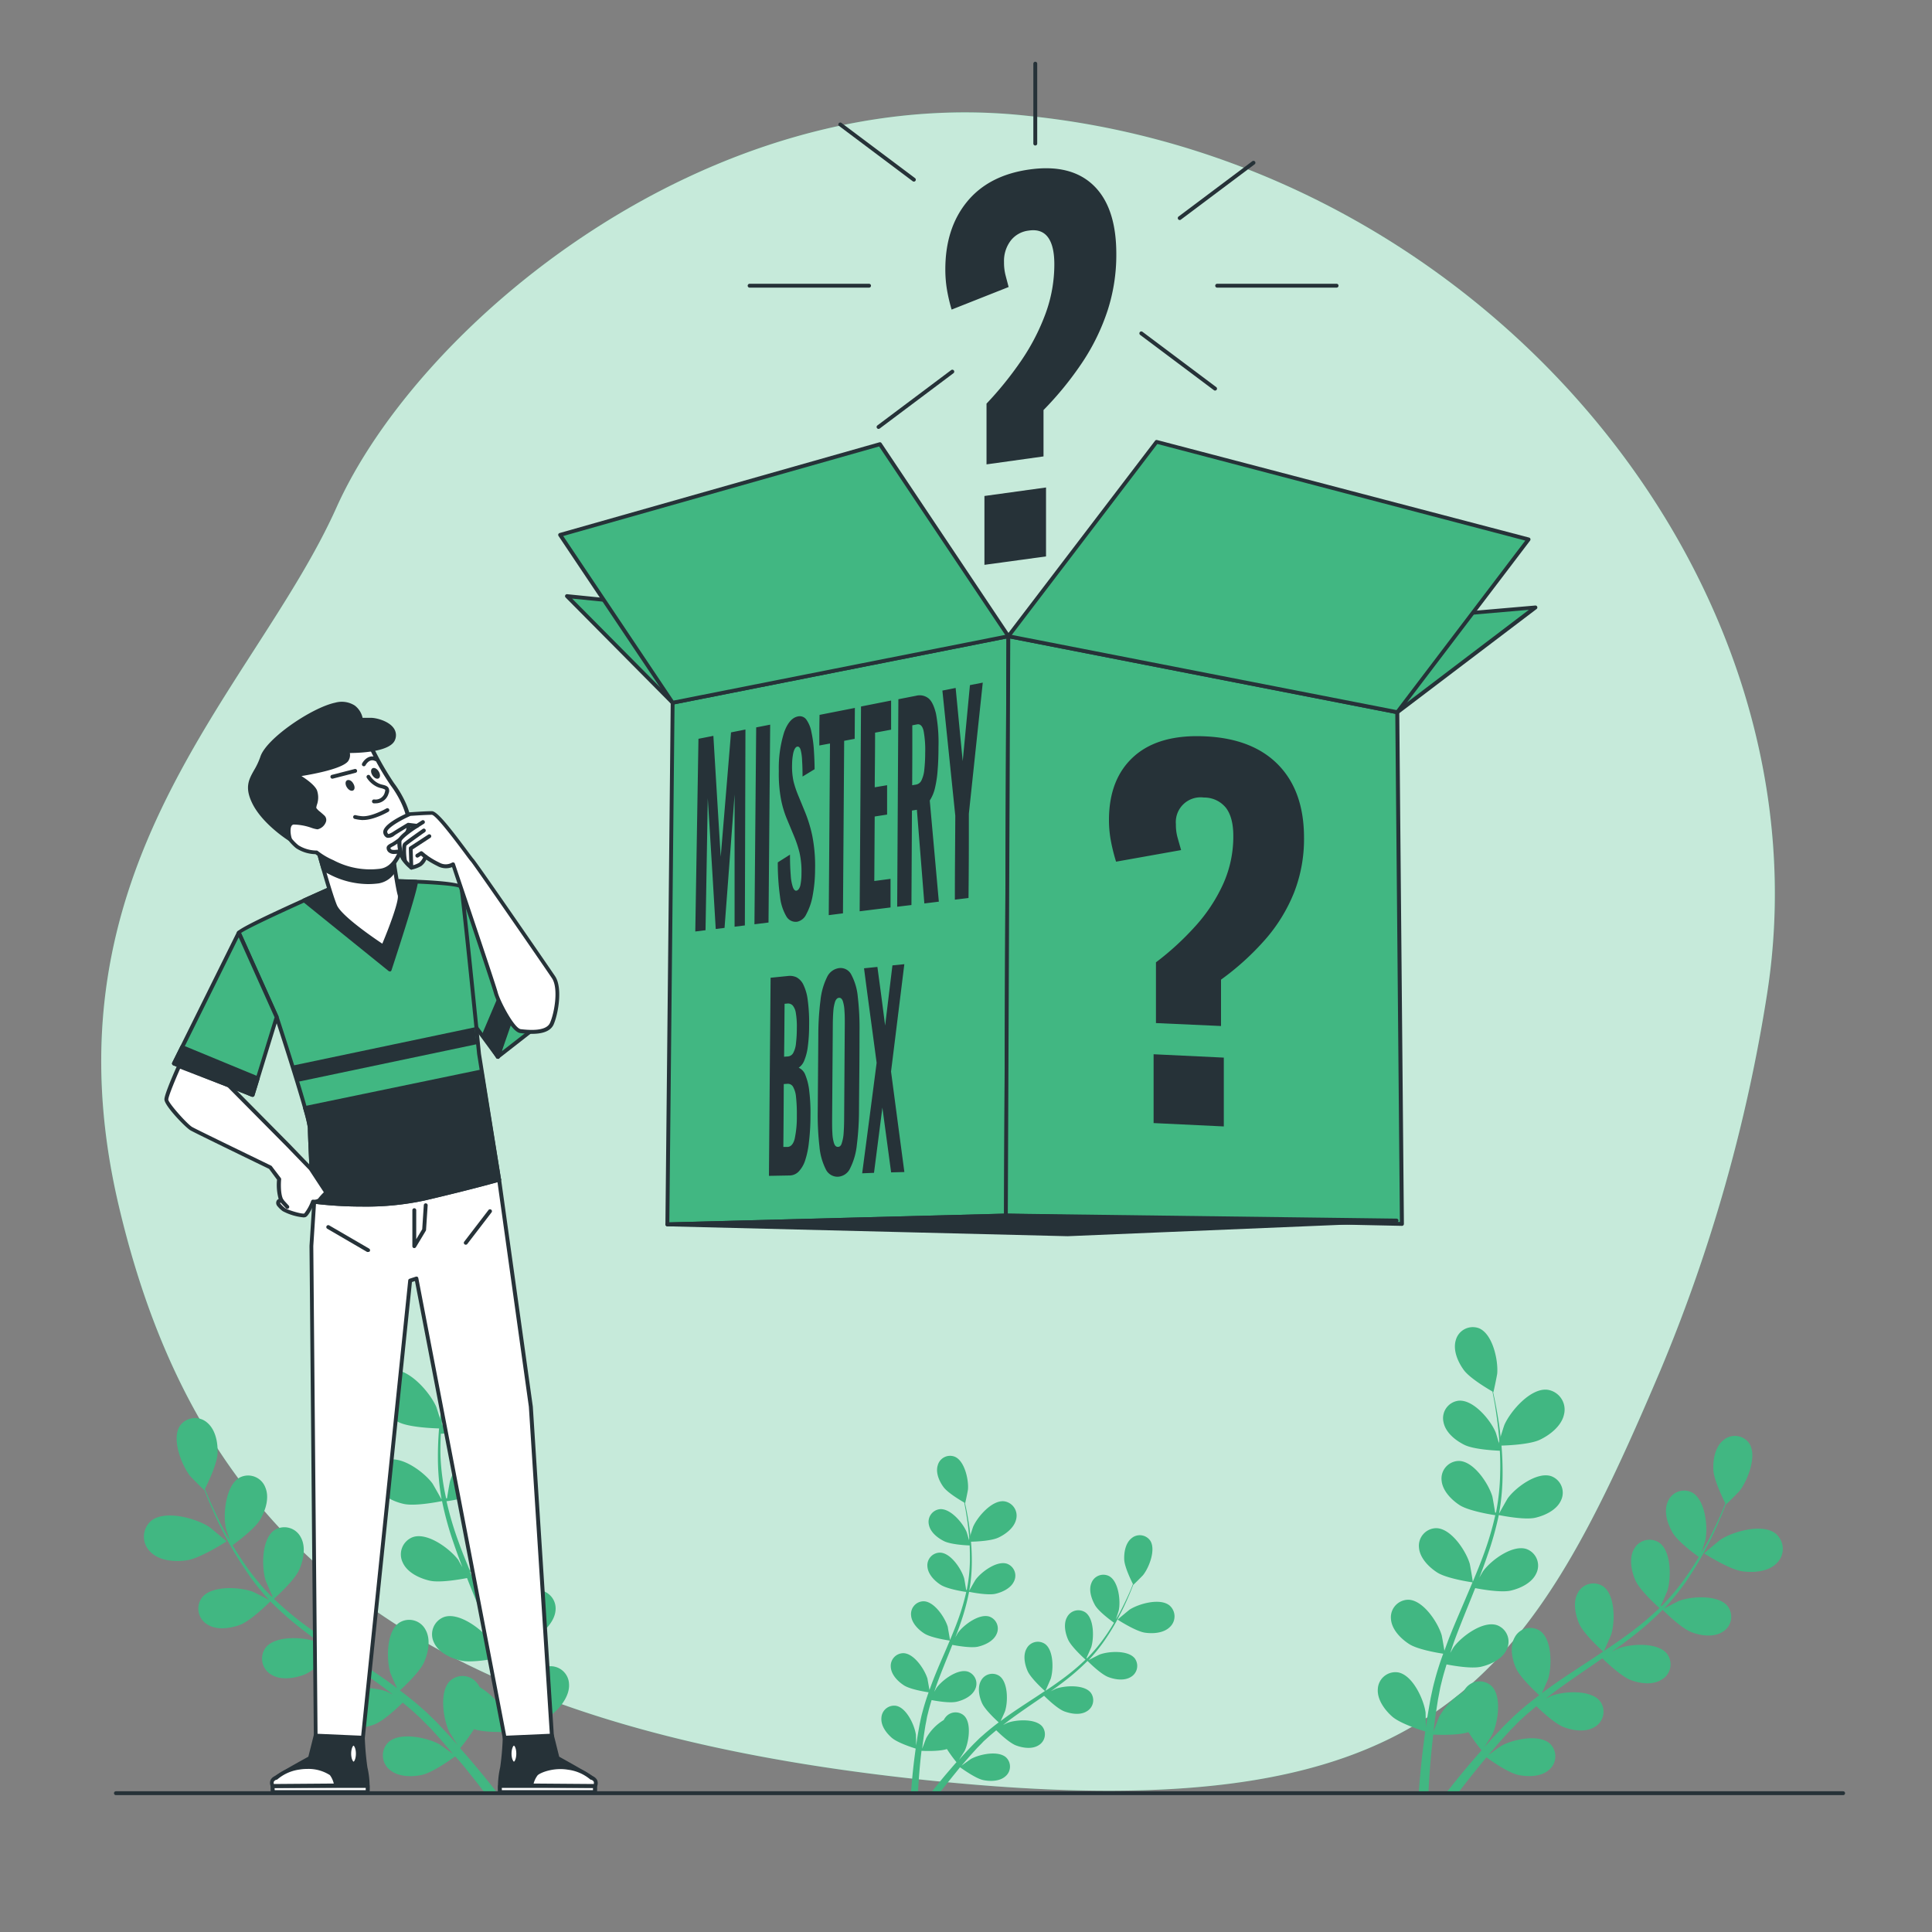 <svg xmlns="http://www.w3.org/2000/svg" viewBox="0 0 500 500"><rect x="0" y="0" width="500" height="500" fill="#808080" stroke="none"/><g id="freepik--background-simple--inject-3"><path d="M457.31,257.28C474,150.86,385.17,43.59,268.6,30.27c-1.45-.17-2.9-.32-4.36-.47-81.45-8.09-155.9,54.13-177.18,101.58s-77,92.6-56.35,180.56S107.45,446.75,239,460.62,394.77,436.88,429.69,354.7A420.16,420.16,0,0,0,457.31,257.28Z" style="fill:#41b782"></path><path d="M457.31,257.28C474,150.86,385.17,43.59,268.6,30.27c-1.45-.17-2.9-.32-4.36-.47-81.45-8.09-155.9,54.13-177.18,101.58s-77,92.6-56.35,180.56S107.45,446.75,239,460.62,394.77,436.88,429.69,354.7A420.16,420.16,0,0,0,457.31,257.28Z" style="fill:#fff;opacity:0.7"></path></g><g id="freepik--Plants--inject-3"><path d="M450.86,406.64C447.47,406.16,441,402,441,402s4.06-3.41,4.34-3.59c3.29-2.11,10.89-4.25,14.27-1.46a5.17,5.17,0,0,1,.11,7.7C457.54,406.79,453.75,407.06,450.86,406.64Z" style="fill:#41b782"></path><path d="M387.7,374.14c-.08,0,1.5-5.08,1.64-5.39,1.58-3.57,6.74-9.55,11.09-9.09a5.18,5.18,0,0,1,4.34,6.37c-.63,3-3.64,5.34-6.28,6.59C395.39,374.08,387.7,374.14,387.7,374.14Z" style="fill:#41b782"></path><path d="M381.37,458.86c-1.49,1.86-2.85,3.61-4.08,5.22h-3.08c1.55-2,3.36-4.24,5.4-6.67,1.19-1.42,2.49-2.91,3.83-4.43a53,53,0,0,1-3.41-4.7c-2.76.92-8.38.67-9.1.64-.22,1.81-.4,3.57-.56,5.23-.35,3.77-.56,7.12-.7,9.93h-2.51c.21-2.87.5-6.3.95-10.16.21-1.84.46-3.8.75-5.81-.71-.22-6.48-2-8.59-3.89-1.92-1.7-3.9-4.4-3.69-7.11a4.56,4.56,0,0,1,5.23-4.3c3.79.68,6.67,7,7.13,10.4,0,.2.07,2.41.08,3.8.12-.82.23-1.62.36-2.46.26-1.67.56-3.33.88-5.12.18-.85.37-1.72.56-2.59s.45-1.77.68-2.67c.57-2.06,1.24-4.12,2-6.19-1.46-.22-6.64-1.1-8.81-2.5s-4.51-3.76-4.71-6.47a4.54,4.54,0,0,1,4.52-5c3.84.1,7.65,5.9,8.61,9.2.06.2.49,2.64.7,4,.45-1.24.89-2.47,1.38-3.71,1.42-3.57,3-7.14,4.5-10.71.47-1.09.93-2.18,1.39-3.28-.52-.07-6.7-1-9.13-2.55-2.16-1.39-4.52-3.76-4.72-6.47a4.55,4.55,0,0,1,4.52-5c3.85.1,7.65,5.9,8.62,9.2.07.25.68,3.76.79,4.66,1-2.41,2-4.82,2.87-7.23a79.84,79.84,0,0,0,2.95-10c-.24,0-6.69-1-9.18-2.56-2.15-1.39-4.51-3.76-4.72-6.47a4.55,4.55,0,0,1,4.52-5c3.85.1,7.65,5.9,8.62,9.2.06.21.53,2.89.72,4.17h.22A57.6,57.6,0,0,0,388.24,381c.06-1.92,0-3.76-.08-5.55-1.22-.05-6.79-.33-9.19-1.53s-4.9-3.24-5.4-5.91a4.55,4.55,0,0,1,3.94-5.51c3.83-.32,8.25,5,9.57,8.2.08.17.61,2,1,3.34-.06-.8-.1-1.64-.16-2.41-.25-2.9-.65-5.54-1-7.87-.23-1.33-.45-2.52-.68-3.64-1.17-.67-5.86-3.44-7.41-5.56s-2.85-5.14-2.07-7.74a4.56,4.56,0,0,1,6-3.07c3.55,1.48,5,8.26,4.72,11.68,0,.3-.95,4.88-1,4.85l-.07,0c.24,1.07.48,2.21.72,3.47.43,2.34.89,5,1.2,7.88a81.1,81.1,0,0,1,.54,9.42,59.35,59.35,0,0,1-.89,10.51l0,.13c.53-1,2.09-3.74,2.23-3.94,2-2.77,7.58-6.93,11.23-5.72a4.56,4.56,0,0,1,2.54,6.28c-1.11,2.48-4.14,3.9-6.64,4.48-2.82.65-9-.6-9.45-.7A82.41,82.41,0,0,1,385,402.39c-.67,2-1.41,4-2.17,5.93.48-.85.92-1.6,1-1.7,2-2.78,7.58-6.94,11.23-5.73a4.56,4.56,0,0,1,2.54,6.28c-1.11,2.48-4.14,3.91-6.64,4.48s-7.79-.37-9.18-.65l-.9,2.26c-1.45,3.61-2.92,7.2-4.26,10.76-.47,1.26-.88,2.52-1.3,3.77.43-.75.79-1.38.86-1.47,2-2.77,7.57-6.94,11.23-5.73a4.54,4.54,0,0,1,2.53,6.28c-1.11,2.48-4.13,3.91-6.63,4.48s-7.29-.28-8.94-.6c-.39,1.3-.79,2.6-1.11,3.87-.2.88-.45,1.71-.61,2.6s-.33,1.74-.5,2.61c-.26,1.67-.53,3.39-.75,5-.15,1.14-.28,2.23-.41,3.32.45-1.26,1.39-3.7,1.49-3.89a17.72,17.72,0,0,1,6.22-6.4,5.81,5.81,0,0,1,.54-.85,4.56,4.56,0,0,1,6.74-.7c2.78,2.66,1.7,9.51.2,12.6-.08.18-1.26,2.05-2,3.22l1.66-1.85c1.14-1.25,2.31-2.47,3.56-3.79l1.9-1.85c.62-.64,1.35-1.23,2-1.85,1.61-1.41,3.31-2.75,5.06-4.07-1.1-1-4.93-4.59-6-6.95s-1.69-5.63-.37-8a4.56,4.56,0,0,1,6.56-1.71c3.15,2.2,3.12,9.14,2.11,12.42-.07.21-1.06,2.48-1.63,3.72,1.06-.79,2.11-1.57,3.2-2.33,3.16-2.2,6.42-4.32,9.67-6.45l3-2c-.39-.35-5-4.52-6.2-7.16-1-2.35-1.7-5.63-.37-8a4.55,4.55,0,0,1,6.55-1.72c3.15,2.21,3.13,9.15,2.11,12.43-.07.25-1.5,3.52-1.91,4.33,2.17-1.45,4.33-2.92,6.39-4.45a80.6,80.6,0,0,0,8-6.69c-.19-.16-5.06-4.49-6.25-7.2-1-2.35-1.69-5.62-.37-8a4.55,4.55,0,0,1,6.56-1.72c3.15,2.21,3.12,9.14,2.11,12.42-.07.22-1.16,2.71-1.7,3.89l.18.12a58.42,58.42,0,0,0,6.66-8.06c1.11-1.57,2.08-3.13,3-4.67-1-.72-5.48-4-6.82-6.34s-2.3-5.41-1.24-7.91a4.55,4.55,0,0,1,6.32-2.43c3.38,1.85,4.11,8.75,3.47,12.12,0,.18-.6,2-1,3.33.4-.7.83-1.42,1.2-2.1,1.39-2.55,2.52-5,3.49-7.12.55-1.23,1-2.36,1.44-3.41-.6-1.21-3-6.1-3.11-8.73s.45-5.86,2.55-7.59a4.55,4.55,0,0,1,6.73.76c2.14,3.2-.39,9.66-2.51,12.35-.19.24-3.48,3.55-3.52,3.49a.34.34,0,0,1,0-.08c-.39,1-.82,2.12-1.32,3.3-.93,2.18-2,4.64-3.35,7.23a81.68,81.68,0,0,1-4.74,8.15,58.74,58.74,0,0,1-6.54,8.28l-.1.09c1-.54,3.81-2,4-2.05,3.22-1.19,10.15-1.6,12.53,1.42a4.55,4.55,0,0,1-1.35,6.64c-2.29,1.45-5.6,1-8,.08-2.71-1-7.14-5.45-7.5-5.8a80.59,80.59,0,0,1-8.07,7.1c-1.65,1.28-3.35,2.52-5.08,3.74.87-.44,1.65-.83,1.77-.87,3.22-1.2,10.15-1.61,12.52,1.42A4.54,4.54,0,0,1,430,434.7c-2.3,1.46-5.61,1-8,.08s-6.3-4.61-7.31-5.61l-2,1.39c-3.2,2.21-6.41,4.39-9.49,6.63-1.08.79-2.12,1.61-3.16,2.42.77-.39,1.42-.71,1.53-.75,3.22-1.2,10.14-1.61,12.52,1.41a4.55,4.55,0,0,1-1.35,6.64c-2.29,1.46-5.6,1-8,.08s-5.92-4.26-7.13-5.43c-1,.86-2.09,1.73-3.06,2.61-.65.62-1.32,1.18-1.94,1.83l-1.85,1.9c-1.14,1.25-2.32,2.54-3.4,3.78-.76.87-1.46,1.7-2.18,2.54,1.07-.8,3.2-2.32,3.4-2.42,3-1.67,9.78-3.13,12.59-.5a4.55,4.55,0,0,1-.33,6.77c-2,1.78-5.39,1.81-7.9,1.29-2.76-.58-7.64-4.12-8.25-4.57C383.55,456.18,382.42,457.55,381.37,458.86Z" style="fill:#41b782"></path><path d="M296.34,422.54c-2.45-.35-7.11-3.39-7.11-3.39s2.93-2.46,3.13-2.59c2.38-1.53,7.88-3.07,10.32-1.06a3.74,3.74,0,0,1,.08,5.57C301.17,422.65,298.43,422.84,296.34,422.54Z" style="fill:#41b782"></path><path d="M250.66,399c-.06,0,1.09-3.67,1.19-3.89,1.14-2.59,4.87-6.91,8-6.58a3.75,3.75,0,0,1,3.14,4.61c-.46,2.18-2.64,3.86-4.55,4.76C256.22,399,250.66,399,250.66,399Z" style="fill:#41b782"></path><path d="M246.09,460.3c-1.09,1.35-2.07,2.62-3,3.78h-2.23c1.12-1.43,2.42-3.06,3.9-4.82.86-1,1.8-2.11,2.77-3.21a35.71,35.71,0,0,1-2.47-3.4c-2,.67-6.06.49-6.58.46-.15,1.31-.29,2.59-.4,3.79-.25,2.73-.41,5.15-.51,7.18h-1.81c.15-2.08.36-4.55.68-7.35.15-1.33.34-2.74.54-4.2-.51-.16-4.68-1.46-6.21-2.81s-2.82-3.19-2.66-5.14a3.29,3.29,0,0,1,3.78-3.12c2.74.5,4.82,5.06,5.15,7.52,0,.15.06,1.75.06,2.76.09-.6.17-1.17.26-1.78.19-1.21.41-2.41.64-3.7.13-.62.26-1.25.4-1.88s.33-1.28.5-1.93c.41-1.49.9-3,1.42-4.48-1.06-.16-4.8-.79-6.37-1.8s-3.26-2.72-3.41-4.68a3.29,3.29,0,0,1,3.27-3.65c2.78.07,5.53,4.27,6.23,6.65,0,.15.35,1.92.5,2.89.33-.89.64-1.79,1-2.68,1-2.59,2.15-5.17,3.26-7.75.34-.79.67-1.58,1-2.37-.38-.05-4.85-.71-6.6-1.84-1.56-1-3.27-2.72-3.41-4.68a3.29,3.29,0,0,1,3.27-3.65c2.78.07,5.53,4.27,6.23,6.65,0,.18.49,2.72.57,3.38.73-1.75,1.45-3.49,2.08-5.24a58.85,58.85,0,0,0,2.13-7.21c-.17,0-4.84-.69-6.64-1.85-1.56-1-3.26-2.72-3.41-4.68a3.28,3.28,0,0,1,3.27-3.64c2.78.07,5.53,4.26,6.23,6.65.05.15.38,2.09.52,3h.16a42.53,42.53,0,0,0,.81-7.52c0-1.39,0-2.72-.07-4-.88,0-4.91-.24-6.64-1.11s-3.55-2.34-3.91-4.27a3.3,3.3,0,0,1,2.85-4c2.77-.23,6,3.64,6.93,5.93.05.13.44,1.45.71,2.42,0-.58-.07-1.18-.12-1.74-.18-2.1-.47-4-.74-5.7-.16-1-.32-1.82-.48-2.63-.85-.48-4.24-2.48-5.36-4s-2.07-3.71-1.5-5.59A3.3,3.3,0,0,1,247.1,377c2.56,1.07,3.62,6,3.41,8.45,0,.22-.68,3.53-.73,3.51l-.05,0c.17.77.35,1.6.52,2.51.31,1.69.64,3.6.86,5.7a57.53,57.53,0,0,1,.4,6.81,42.88,42.88,0,0,1-.65,7.6.29.29,0,0,1,0,.09c.38-.72,1.51-2.7,1.62-2.84,1.46-2,5.48-5,8.12-4.14a3.28,3.28,0,0,1,1.83,4.54c-.8,1.79-3,2.82-4.8,3.24-2,.47-6.48-.43-6.83-.51a59.06,59.06,0,0,1-2,7.51c-.49,1.43-1,2.86-1.57,4.28.35-.61.66-1.16.72-1.23,1.46-2,5.48-5,8.12-4.14a3.29,3.29,0,0,1,1.83,4.54c-.8,1.79-3,2.83-4.8,3.24s-5.64-.27-6.64-.47l-.65,1.64c-1.05,2.61-2.11,5.2-3.08,7.78-.34.91-.64,1.82-.94,2.72.31-.54.57-1,.62-1.06,1.47-2,5.48-5,8.12-4.14a3.3,3.3,0,0,1,1.84,4.54c-.81,1.79-3,2.83-4.8,3.24s-5.27-.2-6.47-.43c-.28.94-.57,1.87-.8,2.8-.14.63-.33,1.23-.44,1.87s-.24,1.27-.36,1.89c-.19,1.21-.39,2.45-.54,3.64-.12.82-.21,1.6-.3,2.39.32-.9,1-2.67,1.08-2.81a12.64,12.64,0,0,1,4.5-4.62,3.6,3.6,0,0,1,.39-.62,3.29,3.29,0,0,1,4.87-.51c2,1.92,1.23,6.88.15,9.12-.07.13-.92,1.48-1.47,2.33.4-.45.78-.89,1.2-1.35.82-.9,1.66-1.78,2.57-2.73l1.37-1.35c.45-.45,1-.88,1.48-1.33,1.16-1,2.4-2,3.66-2.95-.79-.72-3.57-3.31-4.32-5s-1.22-4.07-.26-5.79a3.3,3.3,0,0,1,4.74-1.24c2.28,1.6,2.26,6.62,1.52,9,0,.15-.76,1.79-1.17,2.69.76-.57,1.52-1.14,2.31-1.69,2.29-1.59,4.65-3.12,7-4.66l2.15-1.43c-.29-.25-3.65-3.27-4.49-5.18-.75-1.7-1.23-4.07-.27-5.78a3.29,3.29,0,0,1,4.74-1.24c2.28,1.59,2.26,6.61,1.53,9-.06.18-1.09,2.55-1.38,3.14,1.57-1,3.12-2.11,4.62-3.22a58.3,58.3,0,0,0,5.75-4.84c-.13-.12-3.66-3.25-4.52-5.21-.74-1.69-1.22-4.07-.26-5.78a3.29,3.29,0,0,1,4.74-1.24c2.28,1.6,2.26,6.61,1.53,9-.05.15-.84,1.95-1.23,2.8l.13.09a42.72,42.72,0,0,0,4.82-5.82c.8-1.14,1.5-2.27,2.16-3.39-.72-.51-4-2.91-4.93-4.58s-1.67-3.91-.9-5.72a3.29,3.29,0,0,1,4.57-1.76c2.44,1.34,3,6.33,2.51,8.77,0,.13-.44,1.45-.75,2.41.29-.51.6-1,.87-1.52,1-1.85,1.82-3.6,2.53-5.16.39-.88.73-1.7,1-2.46-.44-.87-2.17-4.41-2.25-6.31s.33-4.24,1.84-5.49a3.3,3.3,0,0,1,4.87.55c1.55,2.31-.28,7-1.82,8.93-.13.17-2.52,2.57-2.54,2.52l0-.05c-.28.74-.59,1.53-.95,2.39-.67,1.57-1.45,3.35-2.42,5.22a57.1,57.1,0,0,1-3.43,5.9,42.8,42.8,0,0,1-4.73,6l-.07.06c.72-.39,2.75-1.42,2.92-1.48,2.32-.86,7.33-1.16,9.05,1a3.3,3.3,0,0,1-1,4.81c-1.66,1.05-4.05.7-5.79.05-2-.73-5.17-3.94-5.43-4.19a58.2,58.2,0,0,1-5.84,5.13c-1.19.93-2.42,1.83-3.67,2.71l1.28-.63c2.33-.86,7.34-1.16,9.06,1a3.3,3.3,0,0,1-1,4.81c-1.65,1.05-4,.7-5.79.05s-4.55-3.34-5.28-4.05l-1.44,1c-2.32,1.59-4.64,3.17-6.86,4.79-.79.57-1.54,1.17-2.3,1.75l1.11-.54c2.33-.86,7.34-1.16,9.06,1a3.3,3.3,0,0,1-1,4.81c-1.66,1.05-4.06.7-5.8.05s-4.28-3.08-5.15-3.93c-.75.63-1.51,1.25-2.21,1.89-.47.45-1,.85-1.4,1.33l-1.35,1.37c-.82.91-1.67,1.83-2.45,2.74-.55.62-1.06,1.22-1.58,1.83.78-.58,2.32-1.67,2.46-1.75,2.17-1.21,7.07-2.26,9.11-.36a3.29,3.29,0,0,1-.24,4.89c-1.48,1.29-3.9,1.32-5.72.94-2-.42-5.52-3-6-3.31C247.66,458.37,246.84,459.36,246.09,460.3Z" style="fill:#41b782"></path><path d="M48.33,403.81c3.56-.51,10.32-4.91,10.32-4.91s-4.25-3.58-4.55-3.77c-3.45-2.21-11.42-4.45-15-1.53a5.43,5.43,0,0,0-.11,8.08C41.32,404,45.3,404.25,48.33,403.81Z" style="fill:#41b782"></path><path d="M114.61,369.7c.08,0-1.58-5.32-1.72-5.65-1.66-3.75-7.07-10-11.64-9.53a5.43,5.43,0,0,0-4.56,6.67c.66,3.18,3.83,5.61,6.6,6.92C106.54,369.65,114.6,369.7,114.61,369.7Z" style="fill:#41b782"></path><path d="M121.24,458.6c1.57,1.95,3,3.79,4.28,5.48h3.24c-1.63-2.08-3.53-4.45-5.67-7-1.25-1.49-2.61-3.05-4-4.65a52.51,52.51,0,0,0,3.59-4.93c2.88,1,8.78.71,9.55.67.22,1.9.41,3.75.57,5.5.37,3.95.6,7.46.75,10.41h2.62c-.21-3-.52-6.61-1-10.66-.22-1.93-.49-4-.78-6.1.74-.22,6.79-2.11,9-4.08,2-1.78,4.09-4.62,3.87-7.46a4.77,4.77,0,0,0-5.49-4.51c-4,.71-7,7.34-7.48,10.91,0,.21-.08,2.53-.08,4-.13-.86-.24-1.7-.38-2.58-.27-1.75-.59-3.5-.92-5.37-.2-.9-.39-1.81-.59-2.73s-.48-1.85-.72-2.79c-.59-2.17-1.3-4.33-2.07-6.5,1.54-.23,7-1.16,9.24-2.62s4.74-3.95,5-6.79A4.78,4.78,0,0,0,139,411.5c-4,.1-8,6.19-9,9.65-.06.21-.51,2.78-.73,4.19-.47-1.3-.93-2.59-1.45-3.89-1.49-3.75-3.12-7.49-4.72-11.24-.5-1.14-1-2.29-1.46-3.44.55-.08,7-1,9.58-2.67,2.26-1.46,4.74-4,5-6.79a4.78,4.78,0,0,0-4.74-5.3c-4,.11-8,6.2-9,9.66-.08.26-.72,3.95-.83,4.89-1.07-2.53-2.1-5.06-3-7.59a83.76,83.76,0,0,1-3.09-10.46c.25,0,7-1,9.63-2.68,2.26-1.46,4.74-3.95,5-6.79a4.78,4.78,0,0,0-4.74-5.3c-4,.11-8,6.2-9,9.66-.07.22-.56,3-.76,4.37h-.23A61.79,61.79,0,0,1,114,376.87c-.06-2,0-3.94.09-5.82,1.28-.05,7.13-.35,9.64-1.6s5.15-3.4,5.67-6.2a4.79,4.79,0,0,0-4.13-5.79c-4-.33-8.66,5.28-10,8.6-.07.18-.64,2.11-1,3.51.06-.84.1-1.72.17-2.53.25-3,.67-5.81,1.07-8.26.23-1.39.47-2.64.71-3.81,1.23-.71,6.15-3.61,7.77-5.84s3-5.39,2.17-8.12a4.78,4.78,0,0,0-6.33-3.22c-3.73,1.55-5.26,8.67-5,12.26,0,.31,1,5.12,1,5.08l.08,0c-.25,1.12-.51,2.32-.76,3.65-.45,2.44-.93,5.21-1.25,8.26a84.32,84.32,0,0,0-.57,9.88,62.57,62.57,0,0,0,.93,11l0,.12c-.55-1-2.19-3.91-2.34-4.12-2.13-2.91-8-7.28-11.78-6a4.77,4.77,0,0,0-2.66,6.59c1.16,2.6,4.33,4.1,7,4.7,3,.68,9.41-.63,9.92-.73a83.81,83.81,0,0,0,3,10.88c.7,2.08,1.47,4.15,2.27,6.22-.51-.89-1-1.68-1-1.79-2.13-2.9-7.95-7.27-11.78-6a4.77,4.77,0,0,0-2.66,6.59c1.16,2.6,4.33,4.09,7,4.7s8.18-.4,9.64-.68c.31.79.62,1.58.94,2.37,1.53,3.78,3.07,7.55,4.46,11.29.5,1.32.93,2.64,1.38,3.95-.45-.79-.84-1.45-.91-1.54-2.13-2.91-8-7.28-11.78-6a4.77,4.77,0,0,0-2.66,6.59c1.16,2.6,4.34,4.1,7,4.7s7.64-.3,9.38-.63c.41,1.36.83,2.72,1.16,4.06.21.92.48,1.79.64,2.72s.35,1.84.53,2.74c.27,1.75.56,3.56.78,5.28.17,1.19.3,2.33.44,3.47-.48-1.31-1.46-3.87-1.57-4.08a18.54,18.54,0,0,0-6.53-6.71,5.53,5.53,0,0,0-.56-.89,4.78,4.78,0,0,0-7.07-.74c-2.92,2.79-1.79,10-.22,13.23.1.19,1.33,2.15,2.14,3.38-.59-.65-1.14-1.29-1.75-1.95-1.19-1.31-2.41-2.59-3.73-4l-2-1.95c-.65-.67-1.42-1.28-2.14-1.94-1.69-1.47-3.48-2.89-5.31-4.27,1.15-1.05,5.17-4.81,6.26-7.29s1.78-5.9.39-8.39a4.78,4.78,0,0,0-6.88-1.8c-3.31,2.31-3.28,9.59-2.22,13,.07.21,1.11,2.6,1.71,3.9-1.11-.83-2.21-1.66-3.36-2.45-3.31-2.3-6.73-4.53-10.14-6.77-1-.68-2.07-1.37-3.11-2.07.41-.36,5.3-4.74,6.51-7.51,1.08-2.46,1.78-5.9.39-8.39a4.78,4.78,0,0,0-6.88-1.8c-3.3,2.31-3.28,9.59-2.21,13,.08.25,1.58,3.69,2,4.54-2.28-1.52-4.53-3.06-6.7-4.67a82.35,82.35,0,0,1-8.35-7c.19-.17,5.31-4.71,6.55-7.55,1.09-2.47,1.78-5.91.39-8.39a4.78,4.78,0,0,0-6.88-1.8c-3.3,2.31-3.28,9.59-2.21,13,.07.23,1.21,2.85,1.78,4.08l-.19.13a62.05,62.05,0,0,1-7-8.46c-1.16-1.65-2.18-3.29-3.14-4.9,1-.75,5.75-4.22,7.16-6.66s2.41-5.67,1.3-8.3a4.76,4.76,0,0,0-6.63-2.54c-3.54,1.94-4.32,9.18-3.64,12.72,0,.19.63,2.1,1.08,3.49-.42-.73-.87-1.49-1.26-2.2-1.46-2.68-2.64-5.22-3.66-7.48-.58-1.29-1.07-2.47-1.52-3.57.64-1.27,3.14-6.41,3.27-9.16s-.48-6.15-2.67-8a4.78,4.78,0,0,0-7.06.8c-2.25,3.35.4,10.13,2.63,13,.2.25,3.65,3.72,3.69,3.66a.34.34,0,0,0,0-.08c.41,1.08.87,2.22,1.39,3.46,1,2.29,2.1,4.86,3.51,7.58a85.22,85.22,0,0,0,5,8.56A62.18,62.18,0,0,0,69.56,414l.1.09c-1-.57-4-2.06-4.23-2.15-3.38-1.25-10.64-1.68-13.14,1.49a4.77,4.77,0,0,0,1.41,7c2.41,1.53,5.88,1,8.4.09,2.85-1.07,7.5-5.72,7.87-6.09a84,84,0,0,0,8.48,7.45c1.73,1.34,3.51,2.65,5.32,3.93l-1.85-.92c-3.38-1.25-10.65-1.68-13.14,1.49a4.78,4.78,0,0,0,1.41,7c2.41,1.52,5.88,1,8.4.08s6.61-4.84,7.67-5.89l2.09,1.46c3.36,2.31,6.72,4.61,10,7,1.14.82,2.23,1.68,3.33,2.53-.81-.41-1.5-.74-1.61-.79-3.38-1.25-10.64-1.68-13.14,1.49a4.78,4.78,0,0,0,1.42,7c2.4,1.52,5.88,1,8.4.08s6.21-4.47,7.47-5.7c1.1.91,2.19,1.81,3.21,2.74.69.65,1.39,1.23,2,1.92l2,2c1.19,1.31,2.43,2.65,3.56,4,.8.91,1.54,1.78,2.28,2.66-1.12-.83-3.36-2.43-3.56-2.54-3.15-1.75-10.26-3.28-13.21-.52a4.78,4.78,0,0,0,.34,7.1c2.15,1.87,5.66,1.91,8.29,1.36,2.9-.61,8-4.33,8.66-4.8C119,455.8,120.15,457.23,121.24,458.6Z" style="fill:#41b782"></path></g><g id="freepik--Floor--inject-3"><path d="M477,464.58H30a.5.5,0,0,1-.5-.5.5.5,0,0,1,.5-.5H477a.5.5,0,0,1,.5.5A.5.5,0,0,1,477,464.58Z" style="fill:#263238"></path></g><g id="freepik--mistery-box--inject-3"><polygon points="174.08 181.86 146.72 154.28 255.97 165.28 262.87 184.03 174.08 181.86" style="fill:#41b782"></polygon><path d="M262.87,184.53h0l-88.8-2.17a.48.48,0,0,1-.34-.14l-27.35-27.59a.5.5,0,0,1-.1-.57.5.5,0,0,1,.5-.28l109.25,11a.49.49,0,0,1,.42.32l6.9,18.76a.53.53,0,0,1-.06.46A.52.52,0,0,1,262.87,184.53Zm-88.58-3.16,87.86,2.14-6.54-17.77L148.06,154.91Z" style="fill:#263238"></path><polygon points="260.97 164.64 174.08 181.86 172.71 316.87 260.34 314.58 260.97 164.64" style="fill:#41b782"></polygon><path d="M172.71,317.37a.51.51,0,0,1-.35-.15.48.48,0,0,1-.15-.36l1.37-135a.5.5,0,0,1,.4-.49l86.89-17.22a.5.5,0,0,1,.42.11.52.52,0,0,1,.18.39l-.63,149.93a.49.49,0,0,1-.49.5l-87.63,2.29Zm1.86-135.1-1.35,134.08,86.62-2.25.63-148.85Z" style="fill:#263238"></path><polygon points="361.62 184.32 397.35 157.21 285.28 166.89 262.87 184.03 361.62 184.32" style="fill:#41b782"></polygon><path d="M361.62,184.82h0l-98.75-.29a.51.51,0,0,1-.48-.34.52.52,0,0,1,.17-.56L285,166.49a.52.52,0,0,1,.26-.1l112.06-9.68a.48.48,0,0,1,.51.32.5.5,0,0,1-.16.58l-35.73,27.11A.47.47,0,0,1,361.62,184.82Zm-97.28-1.29,97.11.29,34.22-26-110.2,9.51Z" style="fill:#263238"></path><polygon points="260.97 164.64 361.62 184.32 362.82 316.75 260.34 314.58 260.97 164.64" style="fill:#41b782"></polygon><path d="M362.82,317.25h0l-102.48-2.17a.5.5,0,0,1-.49-.5l.63-149.94a.49.49,0,0,1,.18-.38.48.48,0,0,1,.41-.11l100.65,19.68a.5.5,0,0,1,.41.49l1.2,132.43a.55.55,0,0,1-.15.36A.52.52,0,0,1,362.82,317.25Zm-102-3.16,101.47,2.15-1.19-131.51-99.65-19.48Z" style="fill:#263238"></path><polygon points="260.97 164.64 299.33 114.36 395.59 139.6 361.62 184.32 260.97 164.64" style="fill:#41b782"></polygon><path d="M361.62,184.82h-.1L260.87,165.13a.49.49,0,0,1-.37-.31.52.52,0,0,1,.07-.48l38.36-50.28a.5.5,0,0,1,.52-.18l96.26,25.24a.47.47,0,0,1,.35.32.5.5,0,0,1-.07.46l-34,44.72A.51.51,0,0,1,361.62,184.82Zm-99.77-20.51,99.56,19.46,33.33-43.87-95.22-25Z" style="fill:#263238"></path><polygon points="174.08 181.86 144.96 138.43 227.72 114.95 260.97 164.64 174.08 181.86" style="fill:#41b782"></polygon><path d="M174.08,182.36a.5.5,0,0,1-.42-.22l-29.11-43.43a.52.52,0,0,1-.06-.45.51.51,0,0,1,.33-.31l82.76-23.48a.51.51,0,0,1,.56.2l33.24,49.7a.49.49,0,0,1-.31.76l-86.9,17.22Zm-28.32-43.64,28.55,42.59,85.83-17-32.63-48.77Z" style="fill:#263238"></path><polygon points="172.71 316.87 276.27 319.43 361.42 315.88 260.34 314.58 172.71 316.87" style="fill:#263238"></polygon><path d="M276.29,319.93,172.7,317.37a.51.51,0,0,1-.49-.5.5.5,0,0,1,.49-.5l87.63-2.29,101.1,1.3a.51.51,0,0,1,.49.5.5.5,0,0,1-.48.5Zm-83.88-3.08,83.87,2.08,66.78-2.78-82.73-1.07Z" style="fill:#263238"></path><path d="M299.16,264.77V249.05a72.27,72.27,0,0,0,10.19-9.35,42.4,42.4,0,0,0,7.19-10.89,29.88,29.88,0,0,0,2.64-12.47c0-3.19-.64-5.61-1.9-7.27a7.21,7.21,0,0,0-5.72-2.67,6.41,6.41,0,0,0-7.24,6.91,12.32,12.32,0,0,0,.43,3.45c.28,1,.59,2.08.92,3.24l-16.83,3a47,47,0,0,1-1.35-5.41,29.2,29.2,0,0,1-.49-5.36q0-10.68,6.45-16.46t18.48-5.2q12.29.57,18.92,7.4t6.63,18.86A38,38,0,0,1,334.9,231a42.19,42.19,0,0,1-7.43,12.11A68.75,68.75,0,0,1,316,253.53v12Zm-.61,25.88V272.84l18.17.87v17.81Z" style="fill:#263238"></path><path d="M179.94,241.07q.41-24.93.82-49.87l3.86-.76q.94,15.65,1.9,31.28,1.35-16.09,2.67-32.18l3.73-.74-.15,50.7-2.66.33,0-34.23q-1.29,17.28-2.6,34.54l-2.28.28q-1-16.93-2.06-33.86-.28,17.08-.58,34.18Zm15.31-1.87.45-50.95,3.62-.71-.43,51.21Zm11-.65a2.78,2.78,0,0,1-2.75-1.41,12.89,12.89,0,0,1-1.63-5.07,62.93,62.93,0,0,1-.58-8.89l3.16-2c0,2.12.07,3.88.19,5.29a11.82,11.82,0,0,0,.55,3.11c.25.66.57,1,.95.92s.8-.53,1-1.41a15.46,15.46,0,0,0,.28-3,22.22,22.22,0,0,0-.5-5.4,29.32,29.32,0,0,0-1.39-4.22c-.73-1.75-1.09-2.63-1.82-4.37a26.2,26.2,0,0,1-1.58-5.2,35.86,35.86,0,0,1-.57-7.38,30.85,30.85,0,0,1,1.37-10q1.32-3.66,3.57-4.11a2.1,2.1,0,0,1,2.2.85A8,8,0,0,1,210,189.5a29.66,29.66,0,0,1,.63,4.57c.11,1.67.18,3.33.19,5l-3.12,1.9q0-2.37-.12-4.14a12,12,0,0,0-.37-2.74c-.19-.65-.49-.93-.89-.86s-.75.6-1,1.55a15,15,0,0,0-.33,3.09,18,18,0,0,0,.39,4.42,25.68,25.68,0,0,0,1.16,3.47l1.77,4.31a35.79,35.79,0,0,1,1.89,6.14,40.19,40.19,0,0,1,.74,8.85,37,37,0,0,1-.62,6.7,15.77,15.77,0,0,1-1.65,4.83A3.39,3.39,0,0,1,206.28,238.55Zm8.23-1.71q.17-22.2.32-44.42l-2.76.51c0-3.17,0-4.75.06-7.92l9.14-1.8-.05,8-2.72.51q-.15,22.32-.31,44.65Zm8-1q.18-26.48.35-53l7.79-1.54c0,3,0,4.52,0,7.54l-4.15.77c0,5.66-.06,8.48-.09,14.14l3.2-.54c0,3,0,4.56,0,7.6l-3.21.5-.1,16.69,4.2-.55c0,3,0,4.44,0,7.4Zm9.71-1.18.31-53.7,4.64-.91a3.66,3.66,0,0,1,3.09.63c.86.65,1.51,2,2,4a40.9,40.9,0,0,1,.65,8.61q0,3.36-.22,6a28.8,28.8,0,0,1-.68,4.61,10.09,10.09,0,0,1-1.36,3.27c.94,10.44,1.41,15.67,2.35,26.18l-3.75.46c-.77-9.72-1.16-14.57-1.93-24.24l-1.28.2c-.05,9.78-.08,14.67-.13,24.45Zm3.83-31.43,1.06-.18a1.92,1.92,0,0,0,1.4-1.1,8.1,8.1,0,0,0,.73-2.76,41.05,41.05,0,0,0,.23-4.42,26.62,26.62,0,0,0-.42-5.64c-.3-1.26-.86-1.81-1.68-1.66l-1.24.24C236.12,193.93,236.1,197,236.07,203.25Zm11.1,29.6c0-8.69.07-13,.11-21.72q-1.67-16.2-3.34-32.39l3.43-.68c.73,7.56,1.09,11.35,1.83,18.95.75-7.85,1.12-11.79,1.87-19.68l3.32-.65q-1.8,16.95-3.6,33.92c0,8.73,0,13.09-.09,21.82ZM199,304.31q.21-25.63.43-51.27l4.55-.46a4.06,4.06,0,0,1,2.17.35,4.24,4.24,0,0,1,1.75,1.88,12.57,12.57,0,0,1,1.14,4,44.47,44.47,0,0,1,.36,6.74,40.4,40.4,0,0,1-.35,5.38,13.68,13.68,0,0,1-.92,3.56,3.9,3.9,0,0,1-1.43,1.83,3.33,3.33,0,0,1,1.74,1.93,15.24,15.24,0,0,1,1,4.17,46.78,46.78,0,0,1,.31,6.34,57.67,57.67,0,0,1-.4,6.83,22.78,22.78,0,0,1-1,4.79,7.54,7.54,0,0,1-1.67,2.83,3.3,3.3,0,0,1-2.28,1Zm3.92-30.83.91-.07a1.72,1.72,0,0,0,1.45-.9A6.42,6.42,0,0,0,206,270a34.07,34.07,0,0,0,.22-4,20.5,20.5,0,0,0-.25-3.78,3.94,3.94,0,0,0-.82-2,1.65,1.65,0,0,0-1.43-.5l-.67.06C203,265.27,203,268,202.92,273.48Zm-.19,23.35,1,0c.92,0,1.56-.72,1.92-2.05a26.53,26.53,0,0,0,.57-6,40,40,0,0,0-.21-4.88,6.54,6.54,0,0,0-.77-2.64,1.53,1.53,0,0,0-1.45-.77l-.95.06C202.81,287.06,202.79,290.31,202.73,296.83Zm14.08,7.71a3.38,3.38,0,0,1-3.13-2,16.19,16.19,0,0,1-1.61-5.85,71.74,71.74,0,0,1-.44-9.16l.15-19.46a72.2,72.2,0,0,1,.56-9.2,17.68,17.68,0,0,1,1.7-6,4.05,4.05,0,0,1,3.14-2.33,3.12,3.12,0,0,1,3.15,1.73A15.08,15.08,0,0,1,222,258a70,70,0,0,1,.44,9.21c0,7.9-.07,11.85-.13,19.75a74.34,74.34,0,0,1-.56,9.34,17.32,17.32,0,0,1-1.71,6A3.7,3.7,0,0,1,216.81,304.54Zm.05-7.73c.47,0,.83-.34,1-1a10.21,10.21,0,0,0,.47-2.55c.08-1.07.12-2.21.13-3.42.07-10,.1-14.95.17-24.92,0-1.21,0-2.34-.09-3.37a9.42,9.42,0,0,0-.42-2.47c-.22-.61-.57-.89-1-.85s-.78.39-1,1a10.64,10.64,0,0,0-.46,2.54c-.08,1-.12,2.17-.13,3.38-.07,9.92-.11,14.88-.18,24.81,0,1.21,0,2.34.08,3.39a9.67,9.67,0,0,0,.41,2.51Q216.17,296.84,216.86,296.81Zm6.27,6.84q1.89-14.29,3.74-28.59c-1.3-9.84-2-14.73-3.26-24.47l3.46-.35c.82,6.05,1.22,9.08,2,15.17.76-6.21,1.13-9.33,1.89-15.57l3.08-.31q-1.71,13.89-3.44,27.79c1.37,10.36,2.06,15.57,3.45,26l-3.43.09c-.9-6.72-1.36-10.08-2.26-16.76-.87,6.77-1.3,10.15-2.17,16.88Z" style="fill:#263238"></path></g><g id="freepik--Symbol--inject-3"><path d="M255.31,120.18V104.46a90.12,90.12,0,0,0,8.94-11.06,55.68,55.68,0,0,0,6.29-12.11,36.91,36.91,0,0,0,2.32-12.91q0-4.78-1.67-7t-5-1.7a6.86,6.86,0,0,0-4.63,2.61,8.68,8.68,0,0,0-1.72,5.52,13.29,13.29,0,0,0,.38,3.38l.81,3.09-14.75,5.84A44,44,0,0,1,245.08,75a31.71,31.71,0,0,1-.43-5.28q0-10.68,5.65-17.55t16.21-8.32q10.75-1.48,16.58,4.22t5.81,17.74a46.64,46.64,0,0,1-2.26,14.56,55.25,55.25,0,0,1-6.51,13.37,84.84,84.84,0,0,1-10.07,12.38v12Zm-.54,26V128.36l15.94-2.2V144Z" style="fill:#263238"></path></g><g id="freepik--Lines--inject-3"><path d="M345.88,74.44H315a.5.5,0,0,1-.5-.5.5.5,0,0,1,.5-.5h30.91a.5.5,0,0,1,.5.5A.51.51,0,0,1,345.88,74.44Z" style="fill:#263238"></path><path d="M224.87,74.44H194a.5.5,0,0,1-.5-.5.5.5,0,0,1,.5-.5h30.91a.5.5,0,0,1,.5.5A.5.5,0,0,1,224.87,74.44Z" style="fill:#263238"></path><path d="M305.31,56.94a.5.5,0,0,1-.3-.9L324.1,41.72a.51.51,0,0,1,.7.1.5.5,0,0,1-.1.7L305.61,56.84A.47.47,0,0,1,305.31,56.94Z" style="fill:#263238"></path><path d="M227.37,111a.5.5,0,0,1-.3-.9l19.09-14.32a.5.5,0,0,1,.7.1.51.51,0,0,1-.1.7l-19.09,14.32A.57.57,0,0,1,227.37,111Z" style="fill:#263238"></path><path d="M236.51,47a.57.57,0,0,1-.3-.1L217.13,32.58a.5.5,0,0,1,.59-.8L236.81,46.1a.5.5,0,0,1,.1.7A.48.48,0,0,1,236.51,47Z" style="fill:#263238"></path><path d="M314.46,101.08a.49.49,0,0,1-.3-.1L295.07,86.67a.51.51,0,0,1-.1-.7.5.5,0,0,1,.7-.1l19.09,14.31a.5.5,0,0,1,.1.7A.51.51,0,0,1,314.46,101.08Z" style="fill:#263238"></path><path d="M267.93,37.66a.5.5,0,0,1-.5-.5V16.48a.5.5,0,0,1,1,0V37.16A.5.5,0,0,1,267.93,37.66Z" style="fill:#263238"></path></g><g id="freepik--Character--inject-3"><polygon points="128.84 273.55 138.09 266.33 132.16 263.93 128.84 273.55" style="fill:#41b782"></polygon><path d="M128.84,274a.53.53,0,0,1-.3-.09.5.5,0,0,1-.18-.57l3.33-9.62a.51.51,0,0,1,.27-.29.48.48,0,0,1,.39,0l5.92,2.41a.47.47,0,0,1,.31.39.48.48,0,0,1-.19.46l-9.25,7.22A.49.49,0,0,1,128.84,274Zm3.63-9.45-2.61,7.52,7.24-5.64Z" style="fill:#263238"></path><polygon points="119.38 229.51 133.28 258.19 128.84 273.55 119.58 260.95 119.38 229.51" style="fill:#41b782"></polygon><path d="M128.84,274a.51.51,0,0,1-.41-.2l-9.25-12.59a.51.51,0,0,1-.1-.29l-.2-31.44a.49.49,0,0,1,.39-.49.49.49,0,0,1,.56.26L133.73,258a.56.56,0,0,1,0,.36l-4.44,15.35a.52.52,0,0,1-.4.36Zm-8.76-13.25,8.56,11.64,4.1-14.2-12.85-26.51Z" style="fill:#263238"></path><polygon points="125.14 268 128.84 273.55 133.28 258.19 130.87 254.49 125.14 268" style="fill:#263238"></polygon><path d="M128.84,274a.5.5,0,0,1-.42-.22l-3.7-5.55a.52.52,0,0,1,0-.47l5.74-13.51a.5.5,0,0,1,.42-.3.5.5,0,0,1,.46.23l2.4,3.7a.5.5,0,0,1,.07.41l-4.44,15.35a.52.52,0,0,1-.41.36Zm-3.14-6.1,3,4.43,4.08-14.1L131,255.55Z" style="fill:#263238"></path><path d="M81.69,449.18,80.24,455s-8.56,4.74-9.22,5.4-.4,3.43-.4,3.43h24.5a22.58,22.58,0,0,0-.53-6.33,69.31,69.31,0,0,1-.68-7.74Z" style="fill:#263238"></path><path d="M95.12,464.29H70.62a.51.51,0,0,1-.5-.46c-.06-.7-.22-3.06.54-3.82s7.35-4.39,9.14-5.38l1.4-5.57a.5.5,0,0,1,.51-.38l12.23.54a.49.49,0,0,1,.47.48,73,73,0,0,0,.67,7.66,22.09,22.09,0,0,1,.53,6.47A.49.49,0,0,1,95.12,464.29Zm-24-1H94.65a23.53,23.53,0,0,0-.55-5.72,63.37,63.37,0,0,1-.67-7.37l-11.36-.5-1.35,5.38a.49.49,0,0,1-.24.32c-3.28,1.82-8.66,4.87-9.11,5.31A5.39,5.39,0,0,0,71.09,463.29ZM80.24,455h0Z" style="fill:#263238"></path><path d="M70.62,463.79h24.5s0-.6,0-1.59H70.58A14.19,14.19,0,0,0,70.62,463.79Z" style="fill:#fff"></path><path d="M95.12,464.29H70.62a.51.51,0,0,1-.5-.46,15.58,15.58,0,0,1,0-1.64.5.5,0,0,1,.5-.48H95.15a.49.49,0,0,1,.5.49c0,1,0,1.61,0,1.63A.51.51,0,0,1,95.12,464.29Zm-24-1H94.65c0-.16,0-.36,0-.58H71.07C71.07,462.92,71.08,463.12,71.09,463.29Z" style="fill:#263238"></path><path d="M71.54,460.1a11.47,11.47,0,0,1,5.93-2.64c4-.65,7.51.79,8.3,1.58a8.42,8.42,0,0,1,1.31,3l-16.5.13A1.38,1.38,0,0,1,71.54,460.1Z" style="fill:#fff"></path><path d="M70.58,462.71a.51.51,0,0,1-.44-.26,2.14,2.14,0,0,1-.14-1.73,1.92,1.92,0,0,1,1.29-1.07,12.13,12.13,0,0,1,6.1-2.68c4-.67,7.75.74,8.73,1.72A8.57,8.57,0,0,1,87.57,462a.49.49,0,0,1-.09.42.51.51,0,0,1-.39.19l-16.51.14Zm8.92-4.91a12,12,0,0,0-2,.16,11.12,11.12,0,0,0-5.65,2.49.5.5,0,0,1-.22.13,1.06,1.06,0,0,0-.76.52,1,1,0,0,0,0,.6l15.51-.12a6,6,0,0,0-1-2.18A10.24,10.24,0,0,0,79.5,457.8Zm-8,2.3h0Z" style="fill:#263238"></path><path d="M92.61,453.84c0,1.42-.5,2.57-1.11,2.57s-1.12-1.15-1.12-2.57.5-2.57,1.12-2.57S92.61,452.42,92.61,453.84Z" style="fill:#fff"></path><path d="M91.5,456.91c-1.07,0-1.62-1.54-1.62-3.07s.55-3.07,1.62-3.07,1.61,1.55,1.61,3.07S92.56,456.91,91.5,456.91Zm0-5.14c-.16,0-.62.76-.62,2.07s.46,2.05.62,2.07.61-.75.61-2.07S91.65,451.79,91.5,451.77Z" style="fill:#263238"></path><path d="M142.84,449.18l1.45,5.78s8.56,4.74,9.22,5.4.39,3.43.39,3.43H129.41a22.58,22.58,0,0,1,.53-6.33,71.16,71.16,0,0,0,.67-7.74Z" style="fill:#263238"></path><path d="M153.9,464.29H129.41a.51.51,0,0,1-.5-.46,22.75,22.75,0,0,1,.54-6.47,69.67,69.67,0,0,0,.66-7.66.5.5,0,0,1,.48-.48l12.23-.54a.49.49,0,0,1,.51.38l1.39,5.57c1.8,1,8.49,4.73,9.14,5.38s.61,3.12.54,3.82A.5.5,0,0,1,153.9,464.29Zm-24-1h23.56a5.37,5.37,0,0,0-.28-2.58c-.46-.44-5.83-3.49-9.11-5.31a.49.49,0,0,1-.24-.32l-1.36-5.38-11.36.5a61.26,61.26,0,0,1-.67,7.37A23.36,23.36,0,0,0,129.88,463.29Z" style="fill:#263238"></path><path d="M153.9,463.79H129.41a14.71,14.71,0,0,1,0-1.59H154A12.89,12.89,0,0,1,153.9,463.79Z" style="fill:#fff"></path><path d="M153.9,464.29H129.41a.51.51,0,0,1-.5-.46,16.05,16.05,0,0,1,0-1.63.5.5,0,0,1,.5-.49H154a.5.5,0,0,1,.5.48,12,12,0,0,1,0,1.64A.5.5,0,0,1,153.9,464.29Zm-24-1h23.56c0-.17,0-.37,0-.58H129.87C129.87,462.93,129.88,463.13,129.88,463.29Z" style="fill:#263238"></path><path d="M153,460.1a11.4,11.4,0,0,0-5.92-2.64c-3.95-.65-7.51.79-8.3,1.58a8.5,8.5,0,0,0-1.32,3l16.51.13A1.38,1.38,0,0,0,153,460.1Z" style="fill:#fff"></path><path d="M154,462.71h0l-16.51-.14a.49.49,0,0,1-.39-.19A.49.49,0,0,1,137,462a8.42,8.42,0,0,1,1.45-3.27c1-1,4.73-2.39,8.73-1.72a12.19,12.19,0,0,1,6.1,2.68,1.94,1.94,0,0,1,1.29,1.07,2.14,2.14,0,0,1-.14,1.73A.51.51,0,0,1,154,462.71Zm-15.85-1.13,15.51.12a1,1,0,0,0,0-.6,1.08,1.08,0,0,0-.76-.52.45.45,0,0,1-.22-.13A11.13,11.13,0,0,0,147,458c-3.81-.64-7.21.79-7.86,1.44A6.12,6.12,0,0,0,138.1,461.58Z" style="fill:#263238"></path><path d="M131.91,453.84c0,1.42.5,2.57,1.12,2.57s1.12-1.15,1.12-2.57-.5-2.57-1.12-2.57S131.91,452.42,131.91,453.84Z" style="fill:#fff"></path><path d="M133,456.91c-1.06,0-1.62-1.54-1.62-3.07s.56-3.07,1.62-3.07,1.62,1.55,1.62,3.07S134.09,456.91,133,456.91Zm0-5.14c-.16,0-.62.76-.62,2.07s.46,2.05.62,2.07.62-.75.62-2.07S133.19,451.79,133,451.77Z" style="fill:#263238"></path><polygon points="81.41 309.68 80.6 322.45 81.69 449.18 93.92 449.72 106.14 331.42 107.77 330.87 130.61 449.72 142.84 449.18 137.39 364.02 129.18 305.26 81.41 309.68" style="fill:#fff"></polygon><path d="M93.92,450.22h0l-12.23-.54a.5.5,0,0,1-.47-.5L80.1,322.45l.82-12.81a.49.49,0,0,1,.45-.46l47.76-4.42a.5.5,0,0,1,.54.43L137.89,364l5.45,85.19a.49.49,0,0,1-.13.36.51.51,0,0,1-.35.17l-12.23.54a.5.5,0,0,1-.51-.4L107.39,331.53l-.78.26-12.2,118A.49.49,0,0,1,93.92,450.22Zm13.85-119.85a.59.59,0,0,1,.26.07.48.48,0,0,1,.23.34L131,449.2l11.29-.5-5.42-84.64-8.14-58.26-46.86,4.33-.79,12.35L82.18,448.7l11.29.5,12.18-117.84a.5.5,0,0,1,.33-.42l1.64-.54Z" style="fill:#263238"></path><path d="M107.22,323h-.14a.51.51,0,0,1-.36-.49v-9.32a.5.5,0,0,1,.5-.5.51.51,0,0,1,.5.5v7.52l1.55-2.59.41-6.23a.49.49,0,0,1,.53-.47.5.5,0,0,1,.47.54l-.42,6.35a.52.52,0,0,1-.07.22l-2.55,4.24A.49.49,0,0,1,107.22,323Z" style="fill:#263238"></path><path d="M124,272.71s-4.19-41.77-4.6-43.2-23.68-1.83-25.52-1.63-4.08.2-4.08.2-27.57,12-28,13.27L71.6,263.2s8.58,26.13,8.58,28.79S81,311,81,311s15.72,2.25,28.78-.81,19.4-4.9,19.4-4.9Z" style="fill:#41b782"></path><path d="M93.82,312.26a103.24,103.24,0,0,1-12.89-.79.5.5,0,0,1-.43-.47c0-.67-.82-16.38-.82-19,0-2.12-6.17-21.39-8.55-28.63l-9.78-21.8a.5.5,0,0,1,0-.36c.42-1.25,17.88-9,28.25-13.57a.46.46,0,0,1,.2,0s2.24,0,4-.2c.25,0,25.45-.15,26.06,2,.41,1.42,4.18,38.91,4.61,43.26l5.2,32.54a.5.5,0,0,1-.35.56c-.07,0-6.49,1.87-19.42,4.9A72.05,72.05,0,0,1,93.82,312.26Zm-12.35-1.73c2.56.32,16.54,1.87,28.2-.86,11-2.59,17.32-4.32,18.94-4.77l-5.13-32.12v0c-1.65-16.4-4.18-41-4.56-43-1.83-1.1-23-1.59-25-1.36-1.64.18-3.56.2-4,.2C80,232.9,64.36,240,62.4,241.46L72.06,263c.37,1.12,8.62,26.29,8.62,29C80.68,294.36,81.35,308,81.47,310.53Z" style="fill:#263238"></path><path d="M76.94,280l46.49-9.77-.38-2.3s-.06-.76-.18-2.06l-47.24,9.93C76.07,277.16,76.51,278.58,76.94,280Z" style="fill:#263238"></path><path d="M129.18,305.26l-4.59-28-45.65,9.45A32.87,32.87,0,0,1,80.18,292c0,2.65.82,19,.82,19s15.72,2.25,28.78-.81S129.18,305.26,129.18,305.26Z" style="fill:#263238"></path><path d="M93.82,312.26a103.24,103.24,0,0,1-12.89-.79.5.5,0,0,1-.43-.47c0-.67-.82-16.38-.82-19a29.47,29.47,0,0,0-1.22-5.12.45.45,0,0,1,.06-.39.47.47,0,0,1,.32-.23l45.65-9.46a.51.51,0,0,1,.6.41l4.58,28a.5.5,0,0,1-.35.56c-.07,0-6.49,1.87-19.42,4.9A72.05,72.05,0,0,1,93.82,312.26Zm-12.35-1.73c2.56.32,16.54,1.87,28.2-.86,11-2.59,17.32-4.31,18.94-4.77l-4.43-27-44.61,9.24A23.93,23.93,0,0,1,80.68,292C80.68,294.36,81.35,308,81.47,310.53Z" style="fill:#263238"></path><path d="M93.86,227.88c-1.84.2-4.08.2-4.08.2s-5.17,2.26-11.07,4.92l22.15,17.89s7.15-21.82,6.82-22.74C101.84,227.92,94.74,227.78,93.86,227.88Z" style="fill:#263238"></path><path d="M100.86,251.39a.45.45,0,0,1-.31-.11L78.4,233.39a.5.5,0,0,1-.19-.45.52.52,0,0,1,.3-.39c5.82-2.63,11-4.9,11.07-4.92a.46.46,0,0,1,.2,0s2.24,0,4-.2h0c1-.1,8.47.06,13.9.27a.51.51,0,0,1,.46.33c.33.94-4.13,14.86-6.82,23.07a.48.48,0,0,1-.33.32A.39.39,0,0,1,100.86,251.39Zm-21.2-18.26,21,16.92c2.48-7.58,6.08-19,6.54-21.42-5.73-.22-12.41-.35-13.24-.25h0c-1.64.18-3.56.2-4,.2C89.18,228.89,84.74,230.83,79.66,233.13Z" style="fill:#263238"></path><path d="M101.62,220.94s1.19,8.56,1.8,10.6S99.17,245,99.17,245s-11-7.08-12.46-10.55S82,218.9,82,218.9,92.43,224.2,101.62,220.94Z" style="fill:#fff"></path><path d="M99.17,245.46a.5.5,0,0,1-.27-.08c-.46-.29-11.18-7.2-12.65-10.78S81.67,219.52,81.53,219a.51.51,0,0,1,.17-.52.49.49,0,0,1,.54-.06c.11.05,10.34,5.17,19.21,2a.5.5,0,0,1,.43,0,.52.52,0,0,1,.23.36c0,.08,1.2,8.55,1.79,10.53s-3.45,11.83-4.27,13.75a.51.51,0,0,1-.32.29ZM82.78,219.8c.83,3,3.24,11.62,4.4,14.42s9.61,8.57,11.76,10c1.85-4.38,4.39-11.22,4-12.52-.53-1.76-1.45-8.09-1.73-10.09C93.64,224,85.57,221,82.78,219.8Z" style="fill:#263238"></path><path d="M82,218.9s.74,2.75,1.68,6c.49.28,1.09.59,1.82,1a20.94,20.94,0,0,0,12.4,2.27,5.8,5.8,0,0,0,4.2-3.07c-.29-2.28-.5-4.11-.5-4.11C92.43,224.2,82,218.9,82,218.9Z" style="fill:#263238"></path><path d="M95.24,228.8a21.93,21.93,0,0,1-9.94-2.5c-.74-.37-1.34-.69-1.84-1a.45.45,0,0,1-.24-.3c-.94-3.25-1.69-6-1.69-6a.51.51,0,0,1,.17-.52.49.49,0,0,1,.54-.06c.11.05,10.34,5.17,19.21,2a.5.5,0,0,1,.43,0,.48.48,0,0,1,.23.37s.21,1.83.5,4.11a.44.44,0,0,1-.06.32A6.25,6.25,0,0,1,98,228.62,21,21,0,0,1,95.24,228.8Zm-11.12-4.24,1.62.84a20.29,20.29,0,0,0,12.11,2.23,5.15,5.15,0,0,0,3.75-2.69c-.18-1.41-.33-2.64-.41-3.33C93.63,224,85.56,221,82.78,219.8,83.07,220.86,83.56,222.61,84.12,224.56Z" style="fill:#263238"></path><path d="M96.37,194.14a76.85,76.85,0,0,0,5.16,8.89c2.07,2.68,5.38,8.67,3.93,12.19s-2.39,9.49-7,10.12A20.94,20.94,0,0,1,86,223.07c-3.72-1.86-4.13-2.48-4.13-2.48a9.4,9.4,0,0,1-5-1.45c-1.86-1.44-5.58-6-4.55-9.92s3.51-4.33,3.51-4.33-5.16-2.07-1.86-7.24,10.34-7,13.64-7S96.37,194.14,96.37,194.14Z" style="fill:#fff"></path><path d="M95.76,226a22.1,22.1,0,0,1-10-2.5,20.71,20.71,0,0,1-4.12-2.44,9.46,9.46,0,0,1-5-1.54c-1.94-1.51-5.83-6.24-4.72-10.44a6.58,6.58,0,0,1,2.85-4.28,5.16,5.16,0,0,1-2.12-2.63,5.67,5.67,0,0,1,1-4.81c3.39-5.28,10.42-7.25,14.06-7.25,3.42,0,8.73,3.45,9,3.59a.49.49,0,0,1,.18.2,76.46,76.46,0,0,0,5.11,8.8c1.67,2.17,5.64,8.68,4,12.69-.27.66-.53,1.43-.8,2.24-1.15,3.4-2.58,7.64-6.62,8.19A21,21,0,0,1,95.76,226Zm-13.44-5.71a18,18,0,0,0,3.94,2.31,20.29,20.29,0,0,0,12.11,2.23c3.42-.47,4.68-4.21,5.8-7.52.28-.82.54-1.61.83-2.31,1.3-3.16-1.68-8.85-3.86-11.69A72.35,72.35,0,0,1,96,194.49c-.77-.49-5.42-3.36-8.29-3.36s-9.93,1.66-13.21,6.79a4,4,0,0,0,1.62,6.5.51.51,0,0,1,.31.52.5.5,0,0,1-.41.44c-.09,0-2.19.44-3.12,4s2.39,7.86,4.37,9.4a9,9,0,0,0,4.66,1.34.49.49,0,0,1,.41.22Z" style="fill:#263238"></path><path d="M86.08,201.52a.5.5,0,0,1-.12-1l5.83-1.5a.51.51,0,0,1,.61.36A.5.5,0,0,1,92,200l-5.83,1.5Z" style="fill:#263238"></path><path d="M97.24,207.9a3.12,3.12,0,0,1-.54,0,.5.5,0,0,1,.16-1,2.45,2.45,0,0,0,2.75-1.94c.09-.27.12-.48.06-.57s-.52-.28-.93-.39a5.22,5.22,0,0,1-1.83-.74,6.36,6.36,0,0,1-2-2,.51.51,0,0,1,.22-.67.5.5,0,0,1,.67.22,5.67,5.67,0,0,0,1.71,1.68,4.54,4.54,0,0,0,1.5.6c.65.16,1.27.32,1.56.87a1.65,1.65,0,0,1,0,1.37A3.48,3.48,0,0,1,97.24,207.9Z" style="fill:#263238"></path><path d="M94,212.22l-.4,0a11.85,11.85,0,0,1-1.83-.29.51.51,0,0,1-.36-.61.5.5,0,0,1,.61-.36,10.65,10.65,0,0,0,1.66.27c2.51.2,6.29-2,6.32-2a.5.5,0,0,1,.69.18.5.5,0,0,1-.18.68C100.39,210.16,96.8,212.22,94,212.22Z" style="fill:#263238"></path><path d="M91.41,202.75c.46.72.48,1.53,0,1.81s-1.17-.08-1.63-.79-.47-1.53,0-1.81S91,202,91.41,202.75Z" style="fill:#263238"></path><path d="M98,199.63c.46.72.47,1.53,0,1.81s-1.16-.08-1.62-.79-.47-1.53,0-1.81S97.55,198.91,98,199.63Z" style="fill:#263238"></path><path d="M94.16,198.31a.46.46,0,0,1-.23-.06.49.49,0,0,1-.21-.67c.49-.94,1.92-2.46,3.78-1.54a.5.5,0,1,1-.44.9c-1.43-.71-2.36.92-2.46,1.11A.51.51,0,0,1,94.16,198.31Z" style="fill:#263238"></path><path d="M76.53,200.55s12.19-1.76,13.22-4-.82-2.17-.82-2.17,11.57.41,12.81-3.1-4.13-5-5.78-5H93.48s-.62-5.17-6.62-3.93-17.56,9.1-19,13.64-4.76,6-2.28,11.36,9.3,9.72,9.3,9.72-1-3.93,1-4.14,5.58,1.24,6.2,1.24,2.48-1.65,1.45-2.68-2.07-1.66-2.27-2.28,1-2.68.2-4.54S76.53,200.55,76.53,200.55Z" style="fill:#263238"></path><path d="M74.88,217.58a.53.53,0,0,1-.27-.08c-.28-.18-7-4.48-9.48-9.93-1.82-3.93-.68-5.94.63-8.26a18.25,18.25,0,0,0,1.62-3.46c1.5-4.71,13.31-12.72,19.38-14a6.25,6.25,0,0,1,5.08.76,5.5,5.5,0,0,1,2,3.16H96c1.35,0,4.57.8,5.88,2.66a3.13,3.13,0,0,1,.37,3c-1.07,3-8.35,3.43-11.71,3.45a2.72,2.72,0,0,1-.29,1.85c-.94,2.05-8.7,3.54-12.23,4.11,1.34.85,3.38,2.31,4,3.65a5.65,5.65,0,0,1,0,3.78,3.6,3.6,0,0,0-.17.82,4.29,4.29,0,0,0,1,1c.35.3.74.63,1.13,1a1.56,1.56,0,0,1,.31,1.77,3,3,0,0,1-2.11,1.77,7.05,7.05,0,0,1-1.49-.36,14.69,14.69,0,0,0-4.66-.88.72.72,0,0,0-.55.31c-.47.68-.28,2.32,0,3.2a.48.48,0,0,1-.19.53A.51.51,0,0,1,74.88,217.58Zm13.73-34.91a8.14,8.14,0,0,0-1.64.18c-5.72,1.19-17.25,8.94-18.64,13.3a18.33,18.33,0,0,1-1.7,3.65c-1.27,2.26-2.19,3.89-.59,7.36,1.83,4,6.18,7.42,8.13,8.82a4.33,4.33,0,0,1,.42-2.8,1.69,1.69,0,0,1,1.27-.73,15,15,0,0,1,5,.91,9.34,9.34,0,0,0,1.21.32,2.3,2.3,0,0,0,1.21-1.22.54.54,0,0,0-.11-.61c-.38-.37-.75-.69-1.08-1a3.94,3.94,0,0,1-1.32-1.5A2.65,2.65,0,0,1,81,208a4.8,4.8,0,0,0,.08-3.12c-.63-1.4-3.64-3.29-4.75-3.9a.48.48,0,0,1-.25-.52.51.51,0,0,1,.42-.41c5-.71,12.2-2.35,12.84-3.74.38-.84.26-1.16.19-1.26a.6.6,0,0,0-.42-.2h-.16a.5.5,0,0,1,0-1h.24c3.24.1,11.23-.22,12.13-2.77A2.12,2.12,0,0,0,101,189c-1.11-1.57-4.07-2.23-5.06-2.23H93.48a.5.5,0,0,1-.5-.44,4.66,4.66,0,0,0-1.73-2.92A4.48,4.48,0,0,0,88.61,182.67Z" style="fill:#263238"></path><path d="M95.27,324A.59.59,0,0,1,95,324L84.7,318a.5.5,0,1,1,.5-.87l10.32,6a.52.52,0,0,1,.19.69A.51.51,0,0,1,95.27,324Z" style="fill:#263238"></path><path d="M120.55,322.13a.49.49,0,0,1-.4-.8l6.25-8.15a.5.5,0,1,1,.79.61l-6.25,8.15A.48.48,0,0,1,120.55,322.13Z" style="fill:#263238"></path><path d="M104.56,216.34a18.39,18.39,0,0,1-2.92,2.18c-1.13.57-1.42.82-.72,1.62s4-.16,4-.16Z" style="fill:#fff"></path><path d="M102.13,221a2.13,2.13,0,0,1-1.59-.48,1.48,1.48,0,0,1-.48-1.2c.1-.53.6-.82,1.36-1.2a18.5,18.5,0,0,0,2.8-2.1.48.48,0,0,1,.51-.1.49.49,0,0,1,.32.41l.41,3.64a.52.52,0,0,1-.36.54A12.27,12.27,0,0,1,102.13,221ZM101,219.47a2.55,2.55,0,0,0,.25.34c.24.27,1.67.16,3.13-.21l-.26-2.26a14.28,14.28,0,0,1-2.29,1.63,3.44,3.44,0,0,0-.83.5Z" style="fill:#263238"></path><path d="M117.25,223.7a3.8,3.8,0,0,1-3.84,0,20.57,20.57,0,0,1-3.33-2,4.63,4.63,0,0,1-1.36,2,7.89,7.89,0,0,1-2.27.85,10.91,10.91,0,0,1-2.22-2.39,9.76,9.76,0,0,1-.89-4.45c0-1.13,4.53-4,4.53-4l-2.27-.28s-2.84,1.7-3.7,2.27-1.76,1.13-2.21-.15c-.67-1.87,6.36-4.92,6.36-4.92s4-.28,5.69-.28,9.7,11.48,10.41,12.19,19.18,27.47,21.08,30.31.71,9.47-.48,12.08-5.92,2.13-8.05,1.89-5.92-8.05-6.39-9.94S117.25,223.7,117.25,223.7Z" style="fill:#fff"></path><path d="M137.65,267.56a27.5,27.5,0,0,1-3-.2c-2.56-.28-6.42-8.69-6.83-10.32S118.38,228.6,117,224.41a4.48,4.48,0,0,1-3.77-.27,26,26,0,0,1-2.9-1.66,4.1,4.1,0,0,1-1.29,1.63,8,8,0,0,1-2.45.93.49.49,0,0,1-.41-.1,10.83,10.83,0,0,1-2.35-2.55,10.13,10.13,0,0,1-1-4.62c0-1,2-2.63,3.61-3.69l-.74-.1c-.6.36-2.81,1.69-3.53,2.17a2.53,2.53,0,0,1-2,.66,1.56,1.56,0,0,1-.92-1.05c-.77-2.15,4.88-4.79,6.64-5.54a.29.29,0,0,1,.16,0c.16,0,4-.29,5.72-.29,1.29,0,4.22,3.6,9.17,10.25.74,1,1.44,1.94,1.59,2.09.82.82,19.87,28.48,21.14,30.39,2,3,.78,9.89-.43,12.56C142.32,267.13,139.85,267.56,137.65,267.56Zm-20.4-44.36a.39.39,0,0,1,.15,0,.51.51,0,0,1,.32.32c.43,1.28,10.6,31.36,11.07,33.26.54,2.17,4.29,9.38,6,9.57s6.48.72,7.54-1.61c1.17-2.59,2.26-9,.51-11.59-1.89-2.83-20.19-29.35-21-30.24-.19-.19-.68-.84-1.68-2.2-1.79-2.39-7.22-9.69-8.38-9.84-1.52,0-5,.24-5.56.28-3.1,1.35-6.31,3.42-6,4.25.09.25.19.4.29.44s.85-.32,1.18-.54c.85-.57,3.59-2.21,3.71-2.28a.46.46,0,0,1,.32-.07l2.27.28a.53.53,0,0,1,.43.39.5.5,0,0,1-.22.53c-2.24,1.4-4.25,3.06-4.3,3.55a9.11,9.11,0,0,0,.84,4.21,9.42,9.42,0,0,0,1.9,2.08,6.93,6.93,0,0,0,1.87-.73,4.14,4.14,0,0,0,1.16-1.73.52.52,0,0,1,.33-.32.52.52,0,0,1,.45.09,20,20,0,0,0,3.24,1.93,3.29,3.29,0,0,0,3.33,0A.5.5,0,0,1,117.25,223.2Z" style="fill:#263238"></path><path d="M104.8,223.14a.51.51,0,0,1-.5-.43c-.23-1.77-.4-4,.14-4.54s4.47-3.3,4.92-3.61a.5.5,0,1,1,.58.81c-1.68,1.18-4.46,3.17-4.79,3.5a14.25,14.25,0,0,0,.14,3.71.5.5,0,0,1-.43.56Z" style="fill:#263238"></path><path d="M106.45,225.05a.51.51,0,0,1-.5-.49l-.15-5a.51.51,0,0,1,.22-.44l4.81-3.13a.5.5,0,0,1,.55.84l-4.58,3,.15,4.71a.5.5,0,0,1-.48.52Z" style="fill:#263238"></path><line x1="107.87" y1="213.75" x2="109.46" y2="212.76" style="fill:#fff"></line><path d="M107.87,214.25a.47.47,0,0,1-.42-.24.48.48,0,0,1,.16-.68l1.58-1a.5.5,0,1,1,.53.85l-1.58,1A.47.47,0,0,1,107.87,214.25Z" style="fill:#263238"></path><path d="M110.08,222.21a.46.46,0,0,1-.32-.11l-.8-.67-.69.44a.5.5,0,0,1-.53-.85l1-.63a.51.51,0,0,1,.59,0l1.08.9a.51.51,0,0,1,.06.71A.52.52,0,0,1,110.08,222.21Z" style="fill:#263238"></path><polygon points="61.8 241.35 45.03 275.21 65.38 283.35 71.61 263.2 61.8 241.35" style="fill:#41b782"></polygon><path d="M65.38,283.85a.39.39,0,0,1-.18,0l-20.35-8.14a.5.5,0,0,1-.29-.28.51.51,0,0,1,0-.4l16.78-33.86a.46.46,0,0,1,.46-.28.5.5,0,0,1,.44.3L72.06,263a.5.5,0,0,1,0,.36L65.86,283.5a.51.51,0,0,1-.26.3A.59.59,0,0,1,65.38,283.85ZM45.72,275l19.34,7.73,6-19.45-9.29-20.7Z" style="fill:#263238"></path><path d="M80.42,302.45l-5.78-6L59.19,280.9,46.35,276s-3.3,7.33-3.3,8.62,5.17,6.8,6.45,7.53,20.46,10,20.46,10a4.73,4.73,0,0,1,.3.4l2,2.65s-.4,3.85.66,5.58c0,0-1.24-.28-.8.94A6.9,6.9,0,0,0,73.44,313c.73.55,4.77,1.84,5.5,1.47S81,311,81,311s1.34.1,1.7-.45a21.15,21.15,0,0,1,1.74-1.89Z" style="fill:#fff"></path><path d="M78.53,315.06a14.38,14.38,0,0,1-5.39-1.63A7.66,7.66,0,0,1,71.68,312a.83.83,0,0,1-.07-.13,1.24,1.24,0,0,1,.11-1.3,1,1,0,0,1,.4-.26,13.58,13.58,0,0,1-.42-5l-1.84-2.5-.22-.3c-1.68-.82-19.14-9.26-20.39-10s-6.7-6.33-6.7-8c0-1.33,2.78-7.59,3.34-8.83a.51.51,0,0,1,.64-.26l12.84,4.95a.66.66,0,0,1,.17.12L75,296.11l5.78,6a.21.21,0,0,1,.06.08l4,6.18a.5.5,0,0,1-.07.63,20.12,20.12,0,0,0-1.67,1.8,2.22,2.22,0,0,1-1.8.69c-.48,1.11-1.42,3.1-2.16,3.47A1.52,1.52,0,0,1,78.53,315.06Zm-6-3.62a7.06,7.06,0,0,0,1.21,1.19c.67.51,4.38,1.63,5,1.42a11.74,11.74,0,0,0,1.8-3.27.51.51,0,0,1,.5-.31,2,2,0,0,0,1.26-.23,15.14,15.14,0,0,1,1.51-1.68L80,302.76l-5.75-5.95L58.91,281.33l-12.3-4.75c-1.26,2.83-3.06,7.17-3.06,8s4.87,6.34,6.2,7.1,20.23,9.89,20.43,10a.4.4,0,0,1,.16.13s.14.17.33.44l2,2.63a.49.49,0,0,1,.09.35c-.1,1-.2,4,.6,5.27a.5.5,0,0,1-.54.75,1,1,0,0,0-.3,0S72.49,311.31,72.53,311.44Z" style="fill:#263238"></path><path d="M74.34,312.83a.5.5,0,0,1-.37-.16l-1.46-1.59a.5.5,0,0,1,.74-.68l1.46,1.6a.49.49,0,0,1,0,.7A.5.5,0,0,1,74.34,312.83Z" style="fill:#263238"></path><polygon points="66.72 279.03 47.14 270.95 45.03 275.21 65.38 283.35 66.72 279.03" style="fill:#263238"></polygon><path d="M65.38,283.85a.39.39,0,0,1-.18,0l-20.35-8.14a.5.5,0,0,1-.29-.28.51.51,0,0,1,0-.4l2.12-4.27a.49.49,0,0,1,.63-.24l19.58,8.09a.5.5,0,0,1,.28.61l-1.33,4.32a.51.51,0,0,1-.26.3A.59.59,0,0,1,65.38,283.85ZM45.72,275l19.34,7.73,1-3.36-18.72-7.73Z" style="fill:#263238"></path></g></svg>

